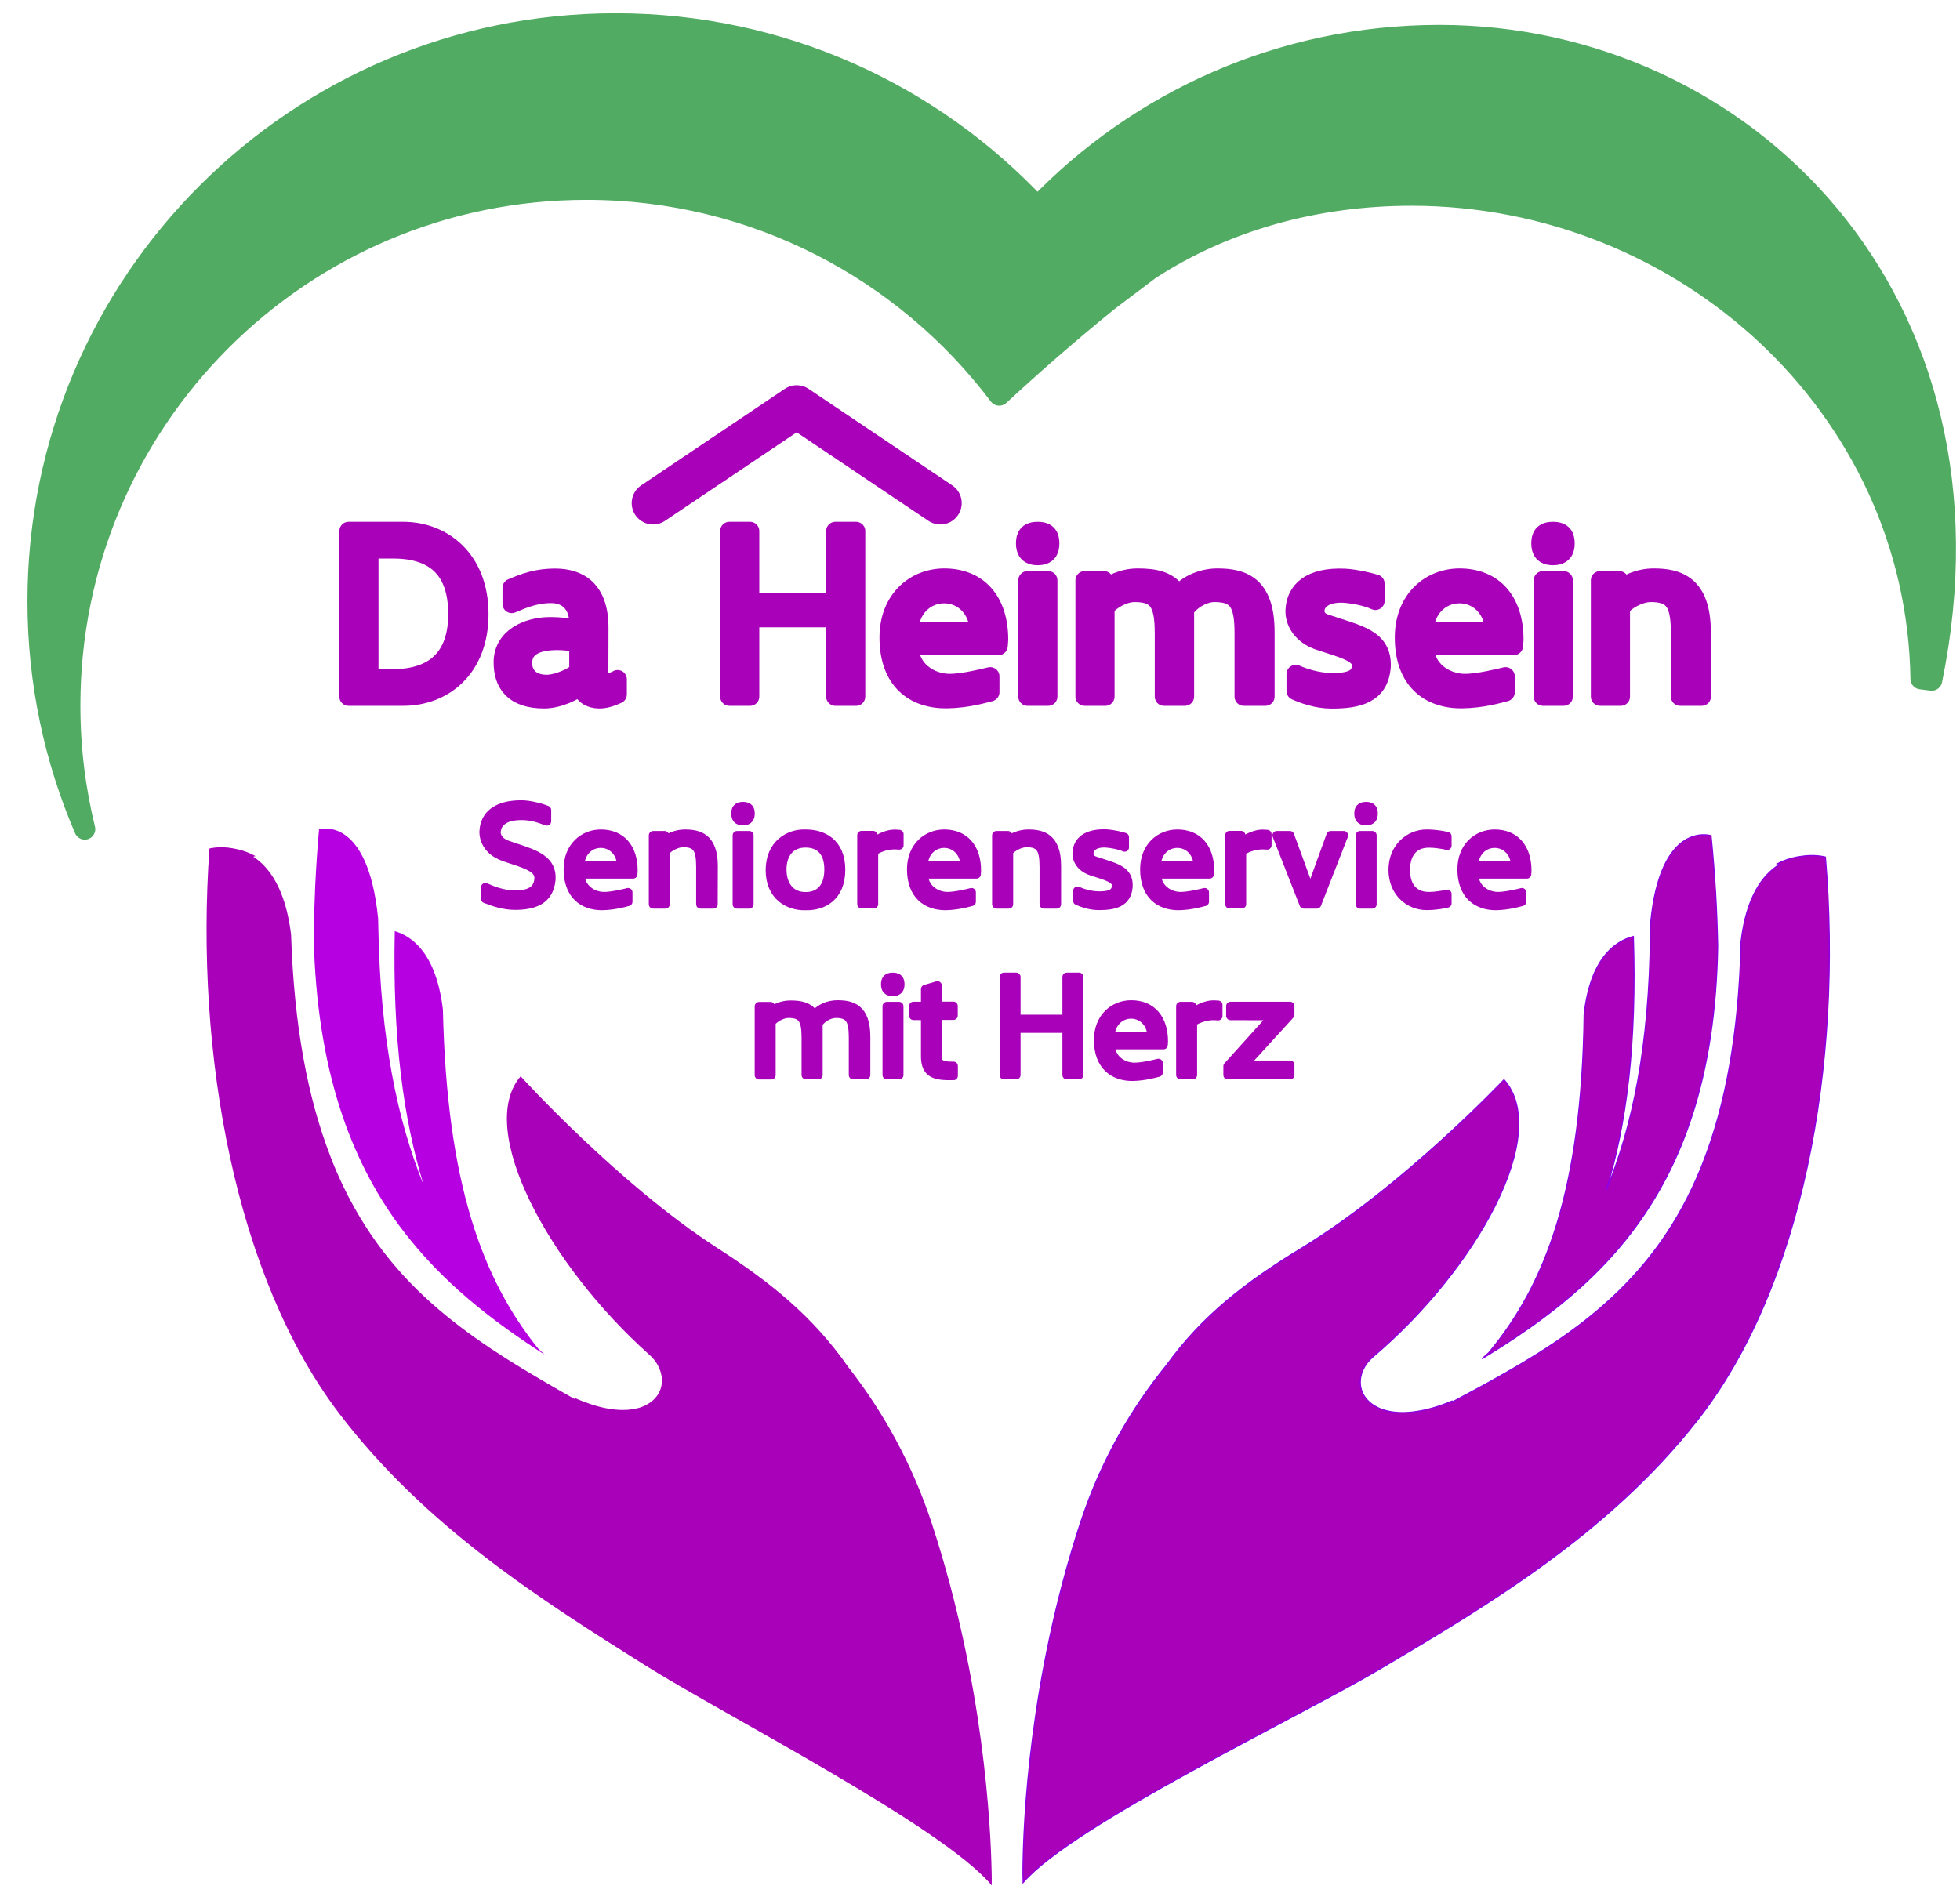 <?xml version="1.0" encoding="utf-8"?>
<!-- Generator: Adobe Illustrator 27.0.0, SVG Export Plug-In . SVG Version: 6.00 Build 0)  -->
<svg version="1.1" id="uuid-0ca32cf6-fda9-4721-9a56-4472f96f9674"
	 xmlns="http://www.w3.org/2000/svg" xmlns:xlink="http://www.w3.org/1999/xlink" x="0px" y="0px" viewBox="0 0 1697.5 1649.6"
	 style="enable-background:new 0 0 1697.5 1649.6;" xml:space="preserve">
<style type="text/css">
	.st0{fill:#A900BA;stroke:#8C00E2;stroke-miterlimit:10;}
	.st1{fill:#B600E2;}
	.st2{fill:#A900BA;}
	.st3{fill:#A900BA;stroke:#A900BA;stroke-width:16;stroke-linecap:round;stroke-linejoin:round;}
	.st4{fill:#A900BA;stroke:#A900BA;stroke-width:7.56;stroke-linecap:round;stroke-linejoin:round;}
	.st5{fill:none;stroke:#A900BA;stroke-width:37;stroke-linecap:round;stroke-linejoin:round;}
	.st6{fill:#52AB62;stroke:#52AB62;stroke-width:18.24;stroke-linecap:round;stroke-linejoin:round;}
</style>
<g>
	<path class="st0" d="M1283.5,1177c1-0.6,2-1.2,2.9-1.8c17.4-10.6,34.3-21.8,50.5-33.9c10.7-8,21.1-16.4,31-25.3
		c16.3-14.6,31.4-30.6,45.1-48.5c43.8-57.4,72.7-134.4,74.6-247.7c-0.3-15.7-0.9-31.4-1.8-47c-1-16-2.2-31.8-3.8-47.6
		c0-0.4-0.1-0.9-0.1-1.3c0,0,0,0,0,0c-0.6-0.2-44.1-13.5-52.4,76.6c0,3.2,0,6.3-0.1,9.4c-0.9,94.8-15.1,165.5-38.4,221.4
		c17.8-57.3,26.6-128.1,23.6-220.1c-15.7,4.1-37.1,18.7-42.6,67.3c-1.8,151.7-33.4,234.1-82.6,293.2
		C1287.4,1173.5,1285.4,1175.3,1283.5,1177L1283.5,1177z"/>
	<path class="st0" d="M1580.9,742.4c0,0-9.4-2.6-21.5-0.5c-1,0.1-2.1,0.3-3.2,0.5c-5.3,1-11.1,2.8-16.9,5.8c0.6,0.2,1.3,0.3,1.9,0.6
		c-14.6,9-28.7,28-33.3,66.9c-1.8,80.4-13.7,142.3-33,191.6c-0.7,1.8-1.4,3.6-2.1,5.3c-19.2,46.9-45.4,82.1-76.1,110.8
		c-31.8,29.8-68.5,52.5-107.4,74c-2,1.1-4,2.2-6,3.3c-8.8,4.8-17.7,9.6-26.7,14.4l0.9-1.4l-0.1,0c-0.3,0.1-7.2,3.3-16.9,6
		c-4.2,1.2-8.9,2.3-13.9,3c-7.9,1.2-16.4,1.4-24.2-0.3c-2.1-0.5-4.2-1-6.2-1.8c-23.4-9.2-22.2-32.5-7.2-45.2
		c90-76.4,154.9-193.4,113.6-240.1c0,0-87.2,92.3-175.5,146c-47.6,29-85.4,57.8-116.8,101.3c-30.8,37.9-56.9,83-74.4,136.2
		c-44.6,135.9-49.5,260.5-49.9,299.4c0,1.8,0,3.5,0,4.9c0,4.9,0.1,7.6,0.1,7.6c43.5-50.5,238.2-143,310.1-185.6
		c92-54.6,196.3-116.4,273.2-214C1560.8,1115.5,1596.2,922.5,1580.9,742.4L1580.9,742.4z"/>
</g>
<g>
	<path class="st1" d="M390,1111.2c9.7,9.1,19.7,17.6,30.1,25.8c15.7,12.4,32.1,23.8,48.9,34.7c0.9,0.6,1.9,1.2,2.8,1.8
		c-1.9-1.8-3.8-3.5-5.7-5.3c-48-59.8-79.2-142.5-82.5-293.7c-5.8-48.6-26.6-63.5-41.7-67.9c-2,91.7,7.3,162.3,25,219.8
		c-22.9-56.1-37.4-126.9-39.2-221.3c-0.1-3.1-0.1-6.2-0.2-9.4c-9-90-50.6-77.5-51.2-77.3c0,0,0,0,0,0c0,0.4-0.1,0.9-0.1,1.3
		c-1.4,15.6-2.4,31.4-3.2,47.3c-0.7,15.5-1.2,31.1-1.3,46.8c3,112.9,31.6,190.2,74.3,248.2C359.5,1080.1,374.2,1096.3,390,1111.2
		L390,1111.2z"/>
	<path class="st2" d="M734.6,1184.1c-30.6-43.9-67.3-73.4-113.4-103.1c-85.4-55.1-170.3-148.7-170.3-148.7
		c-39.3,45.8,24.3,163.6,111.7,241.4c14.5,12.9,15.9,36.1-6.5,44.9c-1.9,0.8-3.9,1.3-6,1.7c-7.5,1.6-15.7,1.2-23.3-0.1
		c-4.8-0.8-9.3-2-13.4-3.3c-9.4-2.9-16-6.2-16.3-6.3c0,0-0.1,0-0.1,0l0.9,1.4c-8.7-4.9-17.3-9.8-25.8-14.8c-1.9-1.1-3.9-2.3-5.8-3.4
		c-37.6-22.1-73.1-45.5-104.1-75.7c-29.8-29.1-55.3-64.7-74.3-111.8c-0.7-1.7-1.4-3.6-2-5.3c-19.1-49.5-31.2-111.4-33.8-191.6
		c-4.8-38.9-18.6-58.1-32.7-67.3c0.6-0.2,1.2-0.4,1.9-0.5c-5.6-3.1-11.1-5-16.3-6.1c-1-0.2-2-0.4-3-0.6c-11.7-2.3-20.6,0.1-20.6,0.1
		c-12.8,179.2,23.2,372.2,112.3,489.3c75,98.6,176,162.2,265,218.2c69.6,43.8,257.8,139.6,300.2,190.7c0,0,0-2.7,0-7.6
		c0-1.5,0-3.1-0.1-4.9c-0.8-38.8-6.8-163.1-51.2-299.3C790.2,1267.9,764.6,1222.5,734.6,1184.1L734.6,1184.1z"/>
</g>
<g>
	<g>
		<path class="st3" d="M319.8,603.4h-17.9V460h47.4c34.1,0,65.8,24.3,65.8,72s-31.6,71.4-65.8,71.4H319.8L319.8,603.4z M340.4,587.6
			c36.4,0,55.8-18.9,55.8-55.6s-17.7-56.2-55.8-56.2h-20.6v111.7L340.4,587.6L340.4,587.6z"/>
		<path class="st3" d="M518.9,584.5c0,11.2,13.7,5.4,16,3.9v13.1c-2.7,1.2-9.2,4.2-15.4,4.2c-3.5,0-13.7-0.4-16.8-11.9
			c-3.8,4.4-18.5,11.9-31.4,11.9c-26.6,0-35.8-13.7-35.8-32c0-21.2,20.6-31.2,41.2-31.2c8.1,0,17.7,1.2,24.3,2.1v-4.8
			c0-16.7-10-25.4-23.7-25.4c-16.7,0-30,7.3-34.1,8.7v-13.9c3.9-1.2,16.8-8.7,37.5-8.7s38.3,10,38.3,43.3L518.9,584.5L518.9,584.5z
			 M501,556.8c-5.4-0.8-12.3-1.7-18.3-1.7c-18.5,0-29.8,5.8-29.8,19.3c0,9.6,6.2,18.1,20.8,18.1c8.7,0,23.3-6.2,27.3-11V556.8
			L501,556.8z"/>
		<path class="st3" d="M631.7,603.4V460h17.9v61.4h73.9V460h17.9v143.4h-17.9v-68h-73.9v68H631.7z"/>
		<path class="st3" d="M769.7,552.2c0-33.3,22.9-51.8,48.1-51.8c29.8,0,47.4,20.4,47.4,53.7l-0.4,5.4h-77.2
			c0,20.8,18.1,32.2,35,32.2c11.2,0,29.3-4.4,35-5.8v13.7c-5,1.2-19.6,5.8-38.1,6C791.5,605.7,769.7,589.5,769.7,552.2L769.7,552.2z
			 M847.7,546.8c0-18.7-13.3-32.2-30-32.2s-30.2,13.5-30.2,32.2H847.7L847.7,546.8z"/>
		<path class="st3" d="M898.7,460c8.9,0,10.8,4.8,10.8,10.8s-2.3,10.8-10.8,10.8s-10.8-4.8-10.8-10.8S889.7,460,898.7,460z
			 M889.9,603.4V502.7h17.9v100.7H889.9z"/>
		<path class="st3" d="M1054.3,500.4c21.2,0,41.6,5.6,41.6,47v56h-18.7v-54.7c0-26-5.2-35.2-25.4-35.2c-10,0-21.4,7.3-25.6,14.6
			v75.3h-18.1v-54.7c0-26-5.2-35.2-25.4-35.2c-10,0-21,6.9-25.4,12.5v77.4h-17.9V502.7h16.7l1.2,7.9c3.8-4.4,15-10.2,27.9-10.2
			c15.2,0,27.9,2.3,35.2,15C1028.9,505.2,1042.5,500.4,1054.3,500.4z"/>
		<path class="st3" d="M1163.8,514.1c-17.1-0.8-24.4,7.1-24.6,14.4c0,0-1.5,8.5,9.4,11.7c27.9,9.4,49.1,12.7,47.9,37.5
			c-1.9,23.9-20.6,28.1-43.3,28.1c-12.7,0-24.6-4.4-31-7.3v-14.6c5.6,2.5,18.3,7.1,31.6,7.1c14.1,0,24.1-2.3,25.2-13.9
			c0.6-11.2-15.4-15-35.6-21.6c-23.7-7.7-22.1-26.6-22.1-26.6c0.6-17.3,13.5-29.6,43.3-28.3c9.2,0.4,23.3,3.9,26.6,5v14.8
			C1183.1,516.6,1171.2,514.6,1163.8,514.1L1163.8,514.1z"/>
		<path class="st3" d="M1216,552.2c0-33.3,22.9-51.8,48.1-51.8c29.8,0,47.4,20.4,47.4,53.7l-0.4,5.4h-77.2c0,20.8,18.1,32.2,35,32.2
			c11.2,0,29.3-4.4,35-5.8v13.7c-5,1.2-19.6,5.8-38.1,6C1237.8,605.7,1216,589.5,1216,552.2L1216,552.2z M1294,546.8
			c0-18.7-13.3-32.2-30-32.2s-30.2,13.5-30.2,32.2H1294L1294,546.8z"/>
		<path class="st3" d="M1345,460c8.9,0,10.8,4.8,10.8,10.8s-2.3,10.8-10.8,10.8s-10.8-4.8-10.8-10.8S1336,460,1345,460z
			 M1336.3,603.4V502.7h17.9v100.7H1336.3z"/>
		<path class="st3" d="M1473.8,603.4h-18.7v-54.7c0-26-5.2-35.2-25.4-35.2c-10,0-21.6,6.9-26,12.5v77.4h-17.9V502.7h16.6l1.2,7.9
			c3.8-4.4,15.6-10.2,28.5-10.2c20.6,0,41.6,5.6,41.6,47L1473.8,603.4L1473.8,603.4z"/>
		<path class="st4" d="M420.4,768.6c4.7,2.1,14.5,6.5,25.6,6.5c11.7,0,20-3.3,20.6-14.1c0.4-9.7-12.6-12.8-29.2-18.4
			c-19.7-6.5-18.4-22.2-18.4-22.2c0.5-14.3,11.1-23.4,32.5-23.4c7.8,0,18.4,3.1,22.1,4.7v9.7c-8.1-3-13.9-4.8-22.3-4.8
			c-14.9,0-21.2,6.5-21.4,14.4c0,0-0.7,7.8,10.8,11.3l4.9,1.7c18.6,6,32.8,11.1,31.8,27.7c-1.5,17.6-14.1,22.7-31.4,22.7
			c-10.2,0-19.3-3.4-25.6-5.8L420.4,768.6L420.4,768.6z"/>
		<path class="st4" d="M491.9,753c0-19.7,13.6-30.7,28.5-30.7c17.6,0,28.1,12.1,28.1,31.8l-0.2,3.2h-45.7
			c0,12.3,10.7,19.1,20.7,19.1c6.7,0,17.4-2.6,20.7-3.4v8.1c-3,0.7-11.6,3.4-22.6,3.6C504.9,784.7,491.9,775,491.9,753L491.9,753z
			 M538.1,749.8c0-11.1-7.9-19.1-17.8-19.1s-17.9,8-17.9,19.1H538.1z"/>
		<path class="st4" d="M617.8,783.3h-11.1v-32.4c0-15.4-3.1-20.8-15-20.8c-5.9,0-12.8,4.1-15.4,7.4v45.8h-10.6v-59.7h9.9l0.7,4.7
			c2.2-2.6,9.2-6,16.9-6c12.2,0,24.7,3.3,24.7,27.8L617.8,783.3L617.8,783.3z"/>
		<path class="st4" d="M643.5,698.4c5.3,0,6.4,2.8,6.4,6.4s-1.4,6.4-6.4,6.4s-6.4-2.8-6.4-6.4S638.2,698.4,643.5,698.4z
			 M638.3,783.3v-59.7h10.6v59.7H638.3z"/>
		<path class="st4" d="M697.3,722.3h0.6c14.3,0,30.4,7.2,30.4,31.1s-16,31.7-30.3,31.3c-1.2,0,0.7,0-0.7,0
			c-14.3,0.4-30.4-8.5-30.4-30.9S683,721.9,697.3,722.3z M697.6,730.4c-12.8,0-20.2,9-20.2,22.8s7.4,23.3,20.2,23.3
			s20.1-8.3,20.1-23.3S710.3,730.4,697.6,730.4z"/>
		<path class="st4" d="M756.8,729.2c5.2-3.8,12.4-6.8,17.6-6.8c0.4,0,2.5,0,4.4,0.2v9.6c-2-0.2-4.1-0.2-4.4-0.2
			c-5.1,0-12.4,1.8-17.6,5.4v45.8h-10.6v-59.7h9.9L756.8,729.2z"/>
		<path class="st4" d="M789.3,753c0-19.7,13.6-30.7,28.5-30.7c17.6,0,28.1,12.1,28.1,31.8l-0.2,3.2h-45.7
			c0,12.3,10.7,19.1,20.7,19.1c6.7,0,17.4-2.6,20.7-3.4v8.1c-3,0.7-11.6,3.4-22.6,3.6C802.3,784.7,789.3,775,789.3,753L789.3,753z
			 M835.5,749.8c0-11.1-7.9-19.1-17.8-19.1s-17.9,8-17.9,19.1H835.5z"/>
		<path class="st4" d="M915.2,783.3h-11.1v-32.4c0-15.4-3.1-20.8-15-20.8c-5.9,0-12.8,4.1-15.4,7.4v45.8H863v-59.7h9.9l0.7,4.7
			c2.2-2.6,9.2-6,16.9-6c12.2,0,24.7,3.3,24.7,27.8L915.2,783.3L915.2,783.3z"/>
		<path class="st4" d="M957.8,730.4c-10.1-0.5-14.4,4.2-14.5,8.5c0,0-0.9,5.1,5.6,6.9c16.5,5.6,29.1,7.5,28.3,22.2
			c-1.1,14.2-12.2,16.6-25.6,16.6c-7.5,0-14.5-2.6-18.4-4.3v-8.6c3.3,1.5,10.8,4.2,18.7,4.2c8.4,0,14.3-1.4,14.9-8.3
			c0.4-6.7-9.1-8.9-21.1-12.8c-14.1-4.6-13.1-15.8-13.1-15.8c0.4-10.2,8-17.5,25.6-16.8c5.4,0.2,13.8,2.3,15.8,3v8.8
			C969.3,731.9,962.2,730.7,957.8,730.4L957.8,730.4z"/>
		<path class="st4" d="M991.2,753c0-19.7,13.6-30.7,28.5-30.7c17.6,0,28.1,12.1,28.1,31.8l-0.2,3.2h-45.7
			c0,12.3,10.7,19.1,20.7,19.1c6.7,0,17.4-2.6,20.7-3.4v8.1c-3,0.7-11.6,3.4-22.6,3.6C1004.1,784.7,991.2,775,991.2,753L991.2,753z
			 M1037.4,749.8c0-11.1-7.9-19.1-17.8-19.1s-17.9,8-17.9,19.1H1037.4z"/>
		<path class="st4" d="M1075.5,729.2c5.2-3.8,12.4-6.8,17.6-6.8c0.4,0,2.5,0,4.4,0.2v9.6c-2-0.2-4.1-0.2-4.4-0.2
			c-5.1,0-12.4,1.8-17.6,5.4v45.8h-10.6v-59.7h9.9L1075.5,729.2z"/>
		<path class="st4" d="M1134.9,772.2l17.6-48.6h11.3l-23.3,59.7h-11.3l-23.4-59.7h11.3L1134.9,772.2L1134.9,772.2z"/>
		<path class="st4" d="M1183.1,698.4c5.3,0,6.4,2.8,6.4,6.4s-1.4,6.4-6.4,6.4s-6.4-2.8-6.4-6.4S1177.8,698.4,1183.1,698.4z
			 M1177.9,783.3v-59.7h10.6v59.7H1177.9z"/>
		<path class="st4" d="M1206.3,753.7c0-20.2,14.8-31.4,29.1-31.4c8.3,0,15,1.4,18,2.1v8.1c-3.3-0.9-11.5-2.1-15.8-2
			c-15,0-20.2,11.2-20.2,23.1s5.2,22.8,20.2,22.8c4.3,0.1,12.4-1.1,15.8-2v8.1c-3,0.7-9.7,2.1-18,2.1c-14.3,0-29.1-11-29.1-31.2
			V753.7z"/>
		<path class="st4" d="M1266,753c0-19.7,13.6-30.7,28.5-30.7c17.6,0,28.1,12.1,28.1,31.8l-0.2,3.2h-45.7c0,12.3,10.7,19.1,20.7,19.1
			c6.7,0,17.4-2.6,20.7-3.4v8.1c-3,0.7-11.6,3.4-22.6,3.6C1279,784.7,1266,775,1266,753L1266,753z M1312.3,749.8
			c0-11.1-7.9-19.1-17.8-19.1s-17.9,8-17.9,19.1H1312.3z"/>
		<path class="st4" d="M725.3,870.2c12.6,0,24.7,3.3,24.7,27.9v33.1h-11.1v-32.4c0-15.4-3.1-20.8-15-20.8c-5.9,0-12.7,4.3-15.2,8.6
			v44.6h-10.7v-32.4c0-15.4-3.1-20.8-15-20.8c-5.9,0-12.4,4.1-15,7.4v45.9h-10.6v-59.6h9.9l0.7,4.7c2.2-2.6,8.9-6,16.5-6
			c9,0,16.5,1.4,20.8,8.9C710.2,873,718.2,870.2,725.3,870.2L725.3,870.2z"/>
		<path class="st4" d="M773.2,846.3c5.3,0,6.4,2.8,6.4,6.4c0,3.6-1.4,6.4-6.4,6.4s-6.4-2.8-6.4-6.4S767.9,846.3,773.2,846.3z
			 M768.1,931.2v-59.6h10.6v59.6H768.1z"/>
		<path class="st4" d="M791.1,879.8v-8.3h10.3v-14.7l10.5-3.1v17.7h13.8v8.3h-13.8V914c0,5.1,0.2,9.4,12.3,9.4h1.6v8.5H822
			c-14.3,0-20.6-3.6-20.6-17.1v-34.9L791.1,879.8L791.1,879.8z"/>
		<path class="st4" d="M869.5,931.2v-84.9h10.6v36.4h43.8v-36.4h10.6v84.9h-10.6v-40.3h-43.8v40.3H869.5z"/>
		<path class="st4" d="M951.2,900.9c0-19.7,13.6-30.7,28.5-30.7c17.6,0,28.1,12.1,28.1,31.8l-0.2,3.2h-45.7
			c0,12.3,10.7,19.1,20.7,19.1c6.7,0,17.4-2.6,20.7-3.4v8.1c-3,0.7-11.6,3.4-22.6,3.6C964.2,932.6,951.2,922.9,951.2,900.9
			L951.2,900.9z M997.4,897.7c0-11.1-7.9-19.1-17.8-19.1s-17.9,8-17.9,19.1H997.4z"/>
		<path class="st4" d="M1033,877.1c5.2-3.8,12.4-6.8,17.6-6.8c0.4,0,2.5,0,4.4,0.2v9.6c-2-0.2-4.1-0.2-4.4-0.2
			c-5.1,0-12.4,1.9-17.6,5.4v45.9h-10.6v-59.6h9.9L1033,877.1L1033,877.1z"/>
		<path class="st4" d="M1065.7,879.9v-8.4h51.6v7.5l-39.6,43.4h39.6v8.8h-54v-7.6l39.3-43.6L1065.7,879.9L1065.7,879.9z"/>
	</g>
	<polyline class="st5" points="565.6,435.8 690,352.2 814.4,435.8 	"/>
</g>
<path class="st6" d="M1246.7,30.7c-136.9,0-260.4,57-348.2,148.5C807.2,81.6,677.3,20.6,533.2,20.6c-276.3,0-500.3,224-500.3,500.3
	c0,70.1,14.5,136.8,40.5,197.3c-8.4-34.2-12.9-69.9-12.9-106.8C60.4,364.3,260.7,164,507.9,164c146.1,0,275.8,70,357.5,178.3
	c27.1-25.1,59.2-53.4,94.8-82.2l35.4-26.7c65-42.3,143.6-64.3,226.8-64.3c236.3,0,437.7,183.5,441.3,418.9c3.1,0.4,6.2,0.8,9.3,1.2
	C1740.6,259.3,1510.2,30.7,1246.7,30.7L1246.7,30.7z"/>
</svg>
